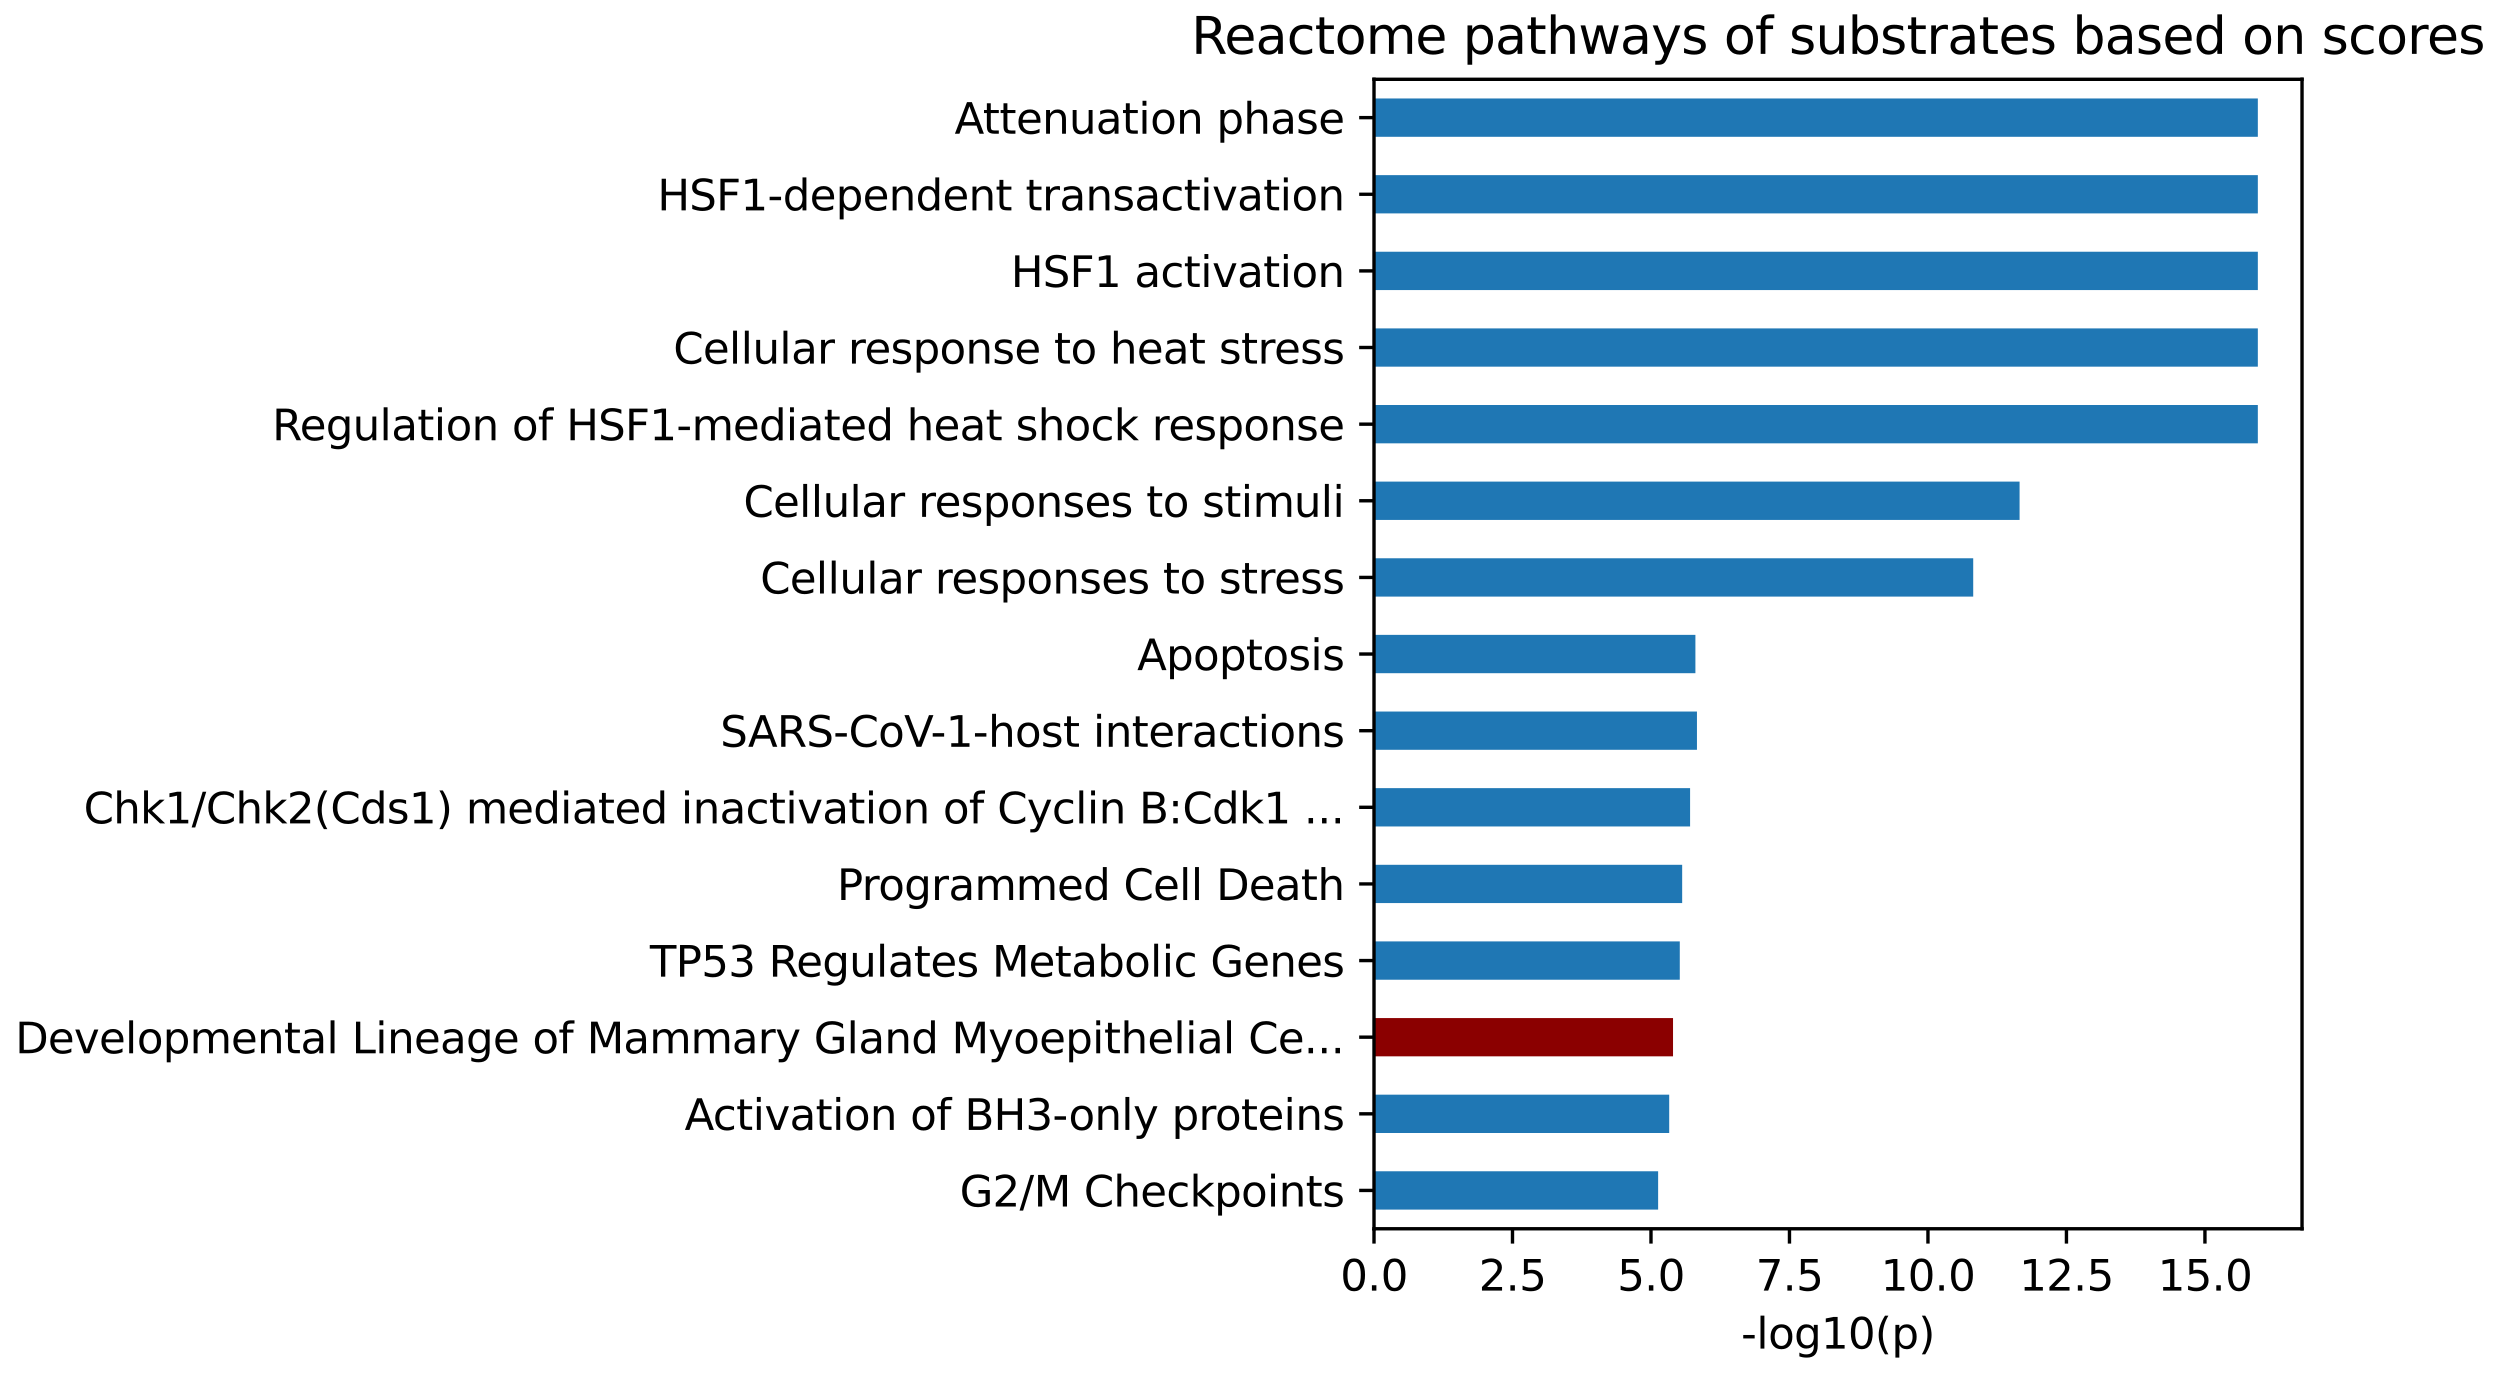 <?xml version="1.0" encoding="utf-8" standalone="no"?>
<!DOCTYPE svg PUBLIC "-//W3C//DTD SVG 1.1//EN"
  "http://www.w3.org/Graphics/SVG/1.1/DTD/svg11.dtd">
<svg xmlns:xlink="http://www.w3.org/1999/xlink" width="589.938pt" height="323.914pt" viewBox="0 0 589.938 323.914" xmlns="http://www.w3.org/2000/svg" version="1.1">
 <defs>
  <style type="text/css">*{stroke-linejoin: round; stroke-linecap: butt}</style>
 </defs>
 <g id="figure_1">
  <g id="patch_1">
   <path d="M 0 323.914 
L 589.938 323.914 
L 589.938 0 
L 0 0 
L 0 323.914 
z
" style="fill: none"/>
  </g>
  <g id="axes_1">
   <g id="patch_2">
    <path d="M 324.231 289.958 
L 543.221 289.958 
L 543.221 18.718 
L 324.231 18.718 
L 324.231 289.958 
z
" style="fill: none"/>
   </g>
   <g id="patch_3">
    <path d="M 324.231 285.437 
L 391.277 285.437 
L 391.277 276.396 
L 324.231 276.396 
z
" clip-path="url(#pe684b1e7ed)" style="fill: #1f77b4"/>
   </g>
   <g id="patch_4">
    <path d="M 324.231 267.355 
L 393.891 267.355 
L 393.891 258.313 
L 324.231 258.313 
z
" clip-path="url(#pe684b1e7ed)" style="fill: #1f77b4"/>
   </g>
   <g id="patch_5">
    <path d="M 324.231 249.272 
L 394.793 249.272 
L 394.793 240.231 
L 324.231 240.231 
z
" clip-path="url(#pe684b1e7ed)" style="fill: #8b0000"/>
   </g>
   <g id="patch_6">
    <path d="M 324.231 231.189 
L 396.388 231.189 
L 396.388 222.148 
L 324.231 222.148 
z
" clip-path="url(#pe684b1e7ed)" style="fill: #1f77b4"/>
   </g>
   <g id="patch_7">
    <path d="M 324.231 213.107 
L 396.95 213.107 
L 396.95 204.065 
L 324.231 204.065 
z
" clip-path="url(#pe684b1e7ed)" style="fill: #1f77b4"/>
   </g>
   <g id="patch_8">
    <path d="M 324.231 195.024 
L 398.819 195.024 
L 398.819 185.983 
L 324.231 185.983 
z
" clip-path="url(#pe684b1e7ed)" style="fill: #1f77b4"/>
   </g>
   <g id="patch_9">
    <path d="M 324.231 176.941 
L 400.44 176.941 
L 400.44 167.9 
L 324.231 167.9 
z
" clip-path="url(#pe684b1e7ed)" style="fill: #1f77b4"/>
   </g>
   <g id="patch_10">
    <path d="M 324.231 158.859 
L 400.074 158.859 
L 400.074 149.817 
L 324.231 149.817 
z
" clip-path="url(#pe684b1e7ed)" style="fill: #1f77b4"/>
   </g>
   <g id="patch_11">
    <path d="M 324.231 140.776 
L 465.63 140.776 
L 465.63 131.735 
L 324.231 131.735 
z
" clip-path="url(#pe684b1e7ed)" style="fill: #1f77b4"/>
   </g>
   <g id="patch_12">
    <path d="M 324.231 122.693 
L 476.571 122.693 
L 476.571 113.652 
L 324.231 113.652 
z
" clip-path="url(#pe684b1e7ed)" style="fill: #1f77b4"/>
   </g>
   <g id="patch_13">
    <path d="M 324.231 104.611 
L 532.793 104.611 
L 532.793 95.569 
L 324.231 95.569 
z
" clip-path="url(#pe684b1e7ed)" style="fill: #1f77b4"/>
   </g>
   <g id="patch_14">
    <path d="M 324.231 86.528 
L 532.793 86.528 
L 532.793 77.487 
L 324.231 77.487 
z
" clip-path="url(#pe684b1e7ed)" style="fill: #1f77b4"/>
   </g>
   <g id="patch_15">
    <path d="M 324.231 68.445 
L 532.793 68.445 
L 532.793 59.404 
L 324.231 59.404 
z
" clip-path="url(#pe684b1e7ed)" style="fill: #1f77b4"/>
   </g>
   <g id="patch_16">
    <path d="M 324.231 50.363 
L 532.793 50.363 
L 532.793 41.321 
L 324.231 41.321 
z
" clip-path="url(#pe684b1e7ed)" style="fill: #1f77b4"/>
   </g>
   <g id="patch_17">
    <path d="M 324.231 32.28 
L 532.793 32.28 
L 532.793 23.239 
L 324.231 23.239 
z
" clip-path="url(#pe684b1e7ed)" style="fill: #1f77b4"/>
   </g>
   <g id="matplotlib.axis_1">
    <g id="xtick_1">
     <g id="line2d_1">
      <defs>
       <path id="m053172c54e" d="M 0 0 
L 0 3.5 
" style="stroke: #000000; stroke-width: 0.8"/>
      </defs>
      <g>
       <use xlink:href="#m053172c54e" x="324.231" y="289.958" style="stroke: #000000; stroke-width: 0.8"/>
      </g>
     </g>
     <g id="text_1">
      <!-- 0.0 -->
      <g transform="translate(316.28 304.557) scale(0.1 -0.1)">
       <defs>
        <path id="DejaVuSans-30" d="M 2034 4250 
Q 1547 4250 1301 3770 
Q 1056 3291 1056 2328 
Q 1056 1369 1301 889 
Q 1547 409 2034 409 
Q 2525 409 2770 889 
Q 3016 1369 3016 2328 
Q 3016 3291 2770 3770 
Q 2525 4250 2034 4250 
z
M 2034 4750 
Q 2819 4750 3233 4129 
Q 3647 3509 3647 2328 
Q 3647 1150 3233 529 
Q 2819 -91 2034 -91 
Q 1250 -91 836 529 
Q 422 1150 422 2328 
Q 422 3509 836 4129 
Q 1250 4750 2034 4750 
z
" transform="scale(0.016)"/>
        <path id="DejaVuSans-2e" d="M 684 794 
L 1344 794 
L 1344 0 
L 684 0 
L 684 794 
z
" transform="scale(0.016)"/>
       </defs>
       <use xlink:href="#DejaVuSans-30"/>
       <use xlink:href="#DejaVuSans-2e" transform="translate(63.623 0)"/>
       <use xlink:href="#DejaVuSans-30" transform="translate(95.41 0)"/>
      </g>
     </g>
    </g>
    <g id="xtick_2">
     <g id="line2d_2">
      <g>
       <use xlink:href="#m053172c54e" x="356.911" y="289.958" style="stroke: #000000; stroke-width: 0.8"/>
      </g>
     </g>
     <g id="text_2">
      <!-- 2.5 -->
      <g transform="translate(348.959 304.557) scale(0.1 -0.1)">
       <defs>
        <path id="DejaVuSans-32" d="M 1228 531 
L 3431 531 
L 3431 0 
L 469 0 
L 469 531 
Q 828 903 1448 1529 
Q 2069 2156 2228 2338 
Q 2531 2678 2651 2914 
Q 2772 3150 2772 3378 
Q 2772 3750 2511 3984 
Q 2250 4219 1831 4219 
Q 1534 4219 1204 4116 
Q 875 4013 500 3803 
L 500 4441 
Q 881 4594 1212 4672 
Q 1544 4750 1819 4750 
Q 2544 4750 2975 4387 
Q 3406 4025 3406 3419 
Q 3406 3131 3298 2873 
Q 3191 2616 2906 2266 
Q 2828 2175 2409 1742 
Q 1991 1309 1228 531 
z
" transform="scale(0.016)"/>
        <path id="DejaVuSans-35" d="M 691 4666 
L 3169 4666 
L 3169 4134 
L 1269 4134 
L 1269 2991 
Q 1406 3038 1543 3061 
Q 1681 3084 1819 3084 
Q 2600 3084 3056 2656 
Q 3513 2228 3513 1497 
Q 3513 744 3044 326 
Q 2575 -91 1722 -91 
Q 1428 -91 1123 -41 
Q 819 9 494 109 
L 494 744 
Q 775 591 1075 516 
Q 1375 441 1709 441 
Q 2250 441 2565 725 
Q 2881 1009 2881 1497 
Q 2881 1984 2565 2268 
Q 2250 2553 1709 2553 
Q 1456 2553 1204 2497 
Q 953 2441 691 2322 
L 691 4666 
z
" transform="scale(0.016)"/>
       </defs>
       <use xlink:href="#DejaVuSans-32"/>
       <use xlink:href="#DejaVuSans-2e" transform="translate(63.623 0)"/>
       <use xlink:href="#DejaVuSans-35" transform="translate(95.41 0)"/>
      </g>
     </g>
    </g>
    <g id="xtick_3">
     <g id="line2d_3">
      <g>
       <use xlink:href="#m053172c54e" x="389.591" y="289.958" style="stroke: #000000; stroke-width: 0.8"/>
      </g>
     </g>
     <g id="text_3">
      <!-- 5.0 -->
      <g transform="translate(381.639 304.557) scale(0.1 -0.1)">
       <use xlink:href="#DejaVuSans-35"/>
       <use xlink:href="#DejaVuSans-2e" transform="translate(63.623 0)"/>
       <use xlink:href="#DejaVuSans-30" transform="translate(95.41 0)"/>
      </g>
     </g>
    </g>
    <g id="xtick_4">
     <g id="line2d_4">
      <g>
       <use xlink:href="#m053172c54e" x="422.27" y="289.958" style="stroke: #000000; stroke-width: 0.8"/>
      </g>
     </g>
     <g id="text_4">
      <!-- 7.5 -->
      <g transform="translate(414.319 304.557) scale(0.1 -0.1)">
       <defs>
        <path id="DejaVuSans-37" d="M 525 4666 
L 3525 4666 
L 3525 4397 
L 1831 0 
L 1172 0 
L 2766 4134 
L 525 4134 
L 525 4666 
z
" transform="scale(0.016)"/>
       </defs>
       <use xlink:href="#DejaVuSans-37"/>
       <use xlink:href="#DejaVuSans-2e" transform="translate(63.623 0)"/>
       <use xlink:href="#DejaVuSans-35" transform="translate(95.41 0)"/>
      </g>
     </g>
    </g>
    <g id="xtick_5">
     <g id="line2d_5">
      <g>
       <use xlink:href="#m053172c54e" x="454.95" y="289.958" style="stroke: #000000; stroke-width: 0.8"/>
      </g>
     </g>
     <g id="text_5">
      <!-- 10.0 -->
      <g transform="translate(443.817 304.557) scale(0.1 -0.1)">
       <defs>
        <path id="DejaVuSans-31" d="M 794 531 
L 1825 531 
L 1825 4091 
L 703 3866 
L 703 4441 
L 1819 4666 
L 2450 4666 
L 2450 531 
L 3481 531 
L 3481 0 
L 794 0 
L 794 531 
z
" transform="scale(0.016)"/>
       </defs>
       <use xlink:href="#DejaVuSans-31"/>
       <use xlink:href="#DejaVuSans-30" transform="translate(63.623 0)"/>
       <use xlink:href="#DejaVuSans-2e" transform="translate(127.246 0)"/>
       <use xlink:href="#DejaVuSans-30" transform="translate(159.033 0)"/>
      </g>
     </g>
    </g>
    <g id="xtick_6">
     <g id="line2d_6">
      <g>
       <use xlink:href="#m053172c54e" x="487.63" y="289.958" style="stroke: #000000; stroke-width: 0.8"/>
      </g>
     </g>
     <g id="text_6">
      <!-- 12.5 -->
      <g transform="translate(476.497 304.557) scale(0.1 -0.1)">
       <use xlink:href="#DejaVuSans-31"/>
       <use xlink:href="#DejaVuSans-32" transform="translate(63.623 0)"/>
       <use xlink:href="#DejaVuSans-2e" transform="translate(127.246 0)"/>
       <use xlink:href="#DejaVuSans-35" transform="translate(159.033 0)"/>
      </g>
     </g>
    </g>
    <g id="xtick_7">
     <g id="line2d_7">
      <g>
       <use xlink:href="#m053172c54e" x="520.31" y="289.958" style="stroke: #000000; stroke-width: 0.8"/>
      </g>
     </g>
     <g id="text_7">
      <!-- 15.0 -->
      <g transform="translate(509.177 304.557) scale(0.1 -0.1)">
       <use xlink:href="#DejaVuSans-31"/>
       <use xlink:href="#DejaVuSans-35" transform="translate(63.623 0)"/>
       <use xlink:href="#DejaVuSans-2e" transform="translate(127.246 0)"/>
       <use xlink:href="#DejaVuSans-30" transform="translate(159.033 0)"/>
      </g>
     </g>
    </g>
    <g id="text_8">
     <!-- -log10(p) -->
     <g transform="translate(410.861 318.235) scale(0.1 -0.1)">
      <defs>
       <path id="DejaVuSans-2d" d="M 313 2009 
L 1997 2009 
L 1997 1497 
L 313 1497 
L 313 2009 
z
" transform="scale(0.016)"/>
       <path id="DejaVuSans-6c" d="M 603 4863 
L 1178 4863 
L 1178 0 
L 603 0 
L 603 4863 
z
" transform="scale(0.016)"/>
       <path id="DejaVuSans-6f" d="M 1959 3097 
Q 1497 3097 1228 2736 
Q 959 2375 959 1747 
Q 959 1119 1226 758 
Q 1494 397 1959 397 
Q 2419 397 2687 759 
Q 2956 1122 2956 1747 
Q 2956 2369 2687 2733 
Q 2419 3097 1959 3097 
z
M 1959 3584 
Q 2709 3584 3137 3096 
Q 3566 2609 3566 1747 
Q 3566 888 3137 398 
Q 2709 -91 1959 -91 
Q 1206 -91 779 398 
Q 353 888 353 1747 
Q 353 2609 779 3096 
Q 1206 3584 1959 3584 
z
" transform="scale(0.016)"/>
       <path id="DejaVuSans-67" d="M 2906 1791 
Q 2906 2416 2648 2759 
Q 2391 3103 1925 3103 
Q 1463 3103 1205 2759 
Q 947 2416 947 1791 
Q 947 1169 1205 825 
Q 1463 481 1925 481 
Q 2391 481 2648 825 
Q 2906 1169 2906 1791 
z
M 3481 434 
Q 3481 -459 3084 -895 
Q 2688 -1331 1869 -1331 
Q 1566 -1331 1297 -1286 
Q 1028 -1241 775 -1147 
L 775 -588 
Q 1028 -725 1275 -790 
Q 1522 -856 1778 -856 
Q 2344 -856 2625 -561 
Q 2906 -266 2906 331 
L 2906 616 
Q 2728 306 2450 153 
Q 2172 0 1784 0 
Q 1141 0 747 490 
Q 353 981 353 1791 
Q 353 2603 747 3093 
Q 1141 3584 1784 3584 
Q 2172 3584 2450 3431 
Q 2728 3278 2906 2969 
L 2906 3500 
L 3481 3500 
L 3481 434 
z
" transform="scale(0.016)"/>
       <path id="DejaVuSans-28" d="M 1984 4856 
Q 1566 4138 1362 3434 
Q 1159 2731 1159 2009 
Q 1159 1288 1364 580 
Q 1569 -128 1984 -844 
L 1484 -844 
Q 1016 -109 783 600 
Q 550 1309 550 2009 
Q 550 2706 781 3412 
Q 1013 4119 1484 4856 
L 1984 4856 
z
" transform="scale(0.016)"/>
       <path id="DejaVuSans-70" d="M 1159 525 
L 1159 -1331 
L 581 -1331 
L 581 3500 
L 1159 3500 
L 1159 2969 
Q 1341 3281 1617 3432 
Q 1894 3584 2278 3584 
Q 2916 3584 3314 3078 
Q 3713 2572 3713 1747 
Q 3713 922 3314 415 
Q 2916 -91 2278 -91 
Q 1894 -91 1617 61 
Q 1341 213 1159 525 
z
M 3116 1747 
Q 3116 2381 2855 2742 
Q 2594 3103 2138 3103 
Q 1681 3103 1420 2742 
Q 1159 2381 1159 1747 
Q 1159 1113 1420 752 
Q 1681 391 2138 391 
Q 2594 391 2855 752 
Q 3116 1113 3116 1747 
z
" transform="scale(0.016)"/>
       <path id="DejaVuSans-29" d="M 513 4856 
L 1013 4856 
Q 1481 4119 1714 3412 
Q 1947 2706 1947 2009 
Q 1947 1309 1714 600 
Q 1481 -109 1013 -844 
L 513 -844 
Q 928 -128 1133 580 
Q 1338 1288 1338 2009 
Q 1338 2731 1133 3434 
Q 928 4138 513 4856 
z
" transform="scale(0.016)"/>
      </defs>
      <use xlink:href="#DejaVuSans-2d"/>
      <use xlink:href="#DejaVuSans-6c" transform="translate(36.084 0)"/>
      <use xlink:href="#DejaVuSans-6f" transform="translate(63.867 0)"/>
      <use xlink:href="#DejaVuSans-67" transform="translate(125.049 0)"/>
      <use xlink:href="#DejaVuSans-31" transform="translate(188.525 0)"/>
      <use xlink:href="#DejaVuSans-30" transform="translate(252.148 0)"/>
      <use xlink:href="#DejaVuSans-28" transform="translate(315.771 0)"/>
      <use xlink:href="#DejaVuSans-70" transform="translate(354.785 0)"/>
      <use xlink:href="#DejaVuSans-29" transform="translate(418.262 0)"/>
     </g>
    </g>
   </g>
   <g id="matplotlib.axis_2">
    <g id="ytick_1">
     <g id="line2d_8">
      <defs>
       <path id="m02fdf61b7d" d="M 0 0 
L -3.5 0 
" style="stroke: #000000; stroke-width: 0.8"/>
      </defs>
      <g>
       <use xlink:href="#m02fdf61b7d" x="324.231" y="280.917" style="stroke: #000000; stroke-width: 0.8"/>
      </g>
     </g>
     <g id="text_9">
      <!-- G2/M Checkpoints -->
      <g transform="translate(226.47 284.716) scale(0.1 -0.1)">
       <defs>
        <path id="DejaVuSans-47" d="M 3809 666 
L 3809 1919 
L 2778 1919 
L 2778 2438 
L 4434 2438 
L 4434 434 
Q 4069 175 3628 42 
Q 3188 -91 2688 -91 
Q 1594 -91 976 548 
Q 359 1188 359 2328 
Q 359 3472 976 4111 
Q 1594 4750 2688 4750 
Q 3144 4750 3555 4637 
Q 3966 4525 4313 4306 
L 4313 3634 
Q 3963 3931 3569 4081 
Q 3175 4231 2741 4231 
Q 1884 4231 1454 3753 
Q 1025 3275 1025 2328 
Q 1025 1384 1454 906 
Q 1884 428 2741 428 
Q 3075 428 3337 486 
Q 3600 544 3809 666 
z
" transform="scale(0.016)"/>
        <path id="DejaVuSans-2f" d="M 1625 4666 
L 2156 4666 
L 531 -594 
L 0 -594 
L 1625 4666 
z
" transform="scale(0.016)"/>
        <path id="DejaVuSans-4d" d="M 628 4666 
L 1569 4666 
L 2759 1491 
L 3956 4666 
L 4897 4666 
L 4897 0 
L 4281 0 
L 4281 4097 
L 3078 897 
L 2444 897 
L 1241 4097 
L 1241 0 
L 628 0 
L 628 4666 
z
" transform="scale(0.016)"/>
        <path id="DejaVuSans-20" transform="scale(0.016)"/>
        <path id="DejaVuSans-43" d="M 4122 4306 
L 4122 3641 
Q 3803 3938 3442 4084 
Q 3081 4231 2675 4231 
Q 1875 4231 1450 3742 
Q 1025 3253 1025 2328 
Q 1025 1406 1450 917 
Q 1875 428 2675 428 
Q 3081 428 3442 575 
Q 3803 722 4122 1019 
L 4122 359 
Q 3791 134 3420 21 
Q 3050 -91 2638 -91 
Q 1578 -91 968 557 
Q 359 1206 359 2328 
Q 359 3453 968 4101 
Q 1578 4750 2638 4750 
Q 3056 4750 3426 4639 
Q 3797 4528 4122 4306 
z
" transform="scale(0.016)"/>
        <path id="DejaVuSans-68" d="M 3513 2113 
L 3513 0 
L 2938 0 
L 2938 2094 
Q 2938 2591 2744 2837 
Q 2550 3084 2163 3084 
Q 1697 3084 1428 2787 
Q 1159 2491 1159 1978 
L 1159 0 
L 581 0 
L 581 4863 
L 1159 4863 
L 1159 2956 
Q 1366 3272 1645 3428 
Q 1925 3584 2291 3584 
Q 2894 3584 3203 3211 
Q 3513 2838 3513 2113 
z
" transform="scale(0.016)"/>
        <path id="DejaVuSans-65" d="M 3597 1894 
L 3597 1613 
L 953 1613 
Q 991 1019 1311 708 
Q 1631 397 2203 397 
Q 2534 397 2845 478 
Q 3156 559 3463 722 
L 3463 178 
Q 3153 47 2828 -22 
Q 2503 -91 2169 -91 
Q 1331 -91 842 396 
Q 353 884 353 1716 
Q 353 2575 817 3079 
Q 1281 3584 2069 3584 
Q 2775 3584 3186 3129 
Q 3597 2675 3597 1894 
z
M 3022 2063 
Q 3016 2534 2758 2815 
Q 2500 3097 2075 3097 
Q 1594 3097 1305 2825 
Q 1016 2553 972 2059 
L 3022 2063 
z
" transform="scale(0.016)"/>
        <path id="DejaVuSans-63" d="M 3122 3366 
L 3122 2828 
Q 2878 2963 2633 3030 
Q 2388 3097 2138 3097 
Q 1578 3097 1268 2742 
Q 959 2388 959 1747 
Q 959 1106 1268 751 
Q 1578 397 2138 397 
Q 2388 397 2633 464 
Q 2878 531 3122 666 
L 3122 134 
Q 2881 22 2623 -34 
Q 2366 -91 2075 -91 
Q 1284 -91 818 406 
Q 353 903 353 1747 
Q 353 2603 823 3093 
Q 1294 3584 2113 3584 
Q 2378 3584 2631 3529 
Q 2884 3475 3122 3366 
z
" transform="scale(0.016)"/>
        <path id="DejaVuSans-6b" d="M 581 4863 
L 1159 4863 
L 1159 1991 
L 2875 3500 
L 3609 3500 
L 1753 1863 
L 3688 0 
L 2938 0 
L 1159 1709 
L 1159 0 
L 581 0 
L 581 4863 
z
" transform="scale(0.016)"/>
        <path id="DejaVuSans-69" d="M 603 3500 
L 1178 3500 
L 1178 0 
L 603 0 
L 603 3500 
z
M 603 4863 
L 1178 4863 
L 1178 4134 
L 603 4134 
L 603 4863 
z
" transform="scale(0.016)"/>
        <path id="DejaVuSans-6e" d="M 3513 2113 
L 3513 0 
L 2938 0 
L 2938 2094 
Q 2938 2591 2744 2837 
Q 2550 3084 2163 3084 
Q 1697 3084 1428 2787 
Q 1159 2491 1159 1978 
L 1159 0 
L 581 0 
L 581 3500 
L 1159 3500 
L 1159 2956 
Q 1366 3272 1645 3428 
Q 1925 3584 2291 3584 
Q 2894 3584 3203 3211 
Q 3513 2838 3513 2113 
z
" transform="scale(0.016)"/>
        <path id="DejaVuSans-74" d="M 1172 4494 
L 1172 3500 
L 2356 3500 
L 2356 3053 
L 1172 3053 
L 1172 1153 
Q 1172 725 1289 603 
Q 1406 481 1766 481 
L 2356 481 
L 2356 0 
L 1766 0 
Q 1100 0 847 248 
Q 594 497 594 1153 
L 594 3053 
L 172 3053 
L 172 3500 
L 594 3500 
L 594 4494 
L 1172 4494 
z
" transform="scale(0.016)"/>
        <path id="DejaVuSans-73" d="M 2834 3397 
L 2834 2853 
Q 2591 2978 2328 3040 
Q 2066 3103 1784 3103 
Q 1356 3103 1142 2972 
Q 928 2841 928 2578 
Q 928 2378 1081 2264 
Q 1234 2150 1697 2047 
L 1894 2003 
Q 2506 1872 2764 1633 
Q 3022 1394 3022 966 
Q 3022 478 2636 193 
Q 2250 -91 1575 -91 
Q 1294 -91 989 -36 
Q 684 19 347 128 
L 347 722 
Q 666 556 975 473 
Q 1284 391 1588 391 
Q 1994 391 2212 530 
Q 2431 669 2431 922 
Q 2431 1156 2273 1281 
Q 2116 1406 1581 1522 
L 1381 1569 
Q 847 1681 609 1914 
Q 372 2147 372 2553 
Q 372 3047 722 3315 
Q 1072 3584 1716 3584 
Q 2034 3584 2315 3537 
Q 2597 3491 2834 3397 
z
" transform="scale(0.016)"/>
       </defs>
       <use xlink:href="#DejaVuSans-47"/>
       <use xlink:href="#DejaVuSans-32" transform="translate(77.49 0)"/>
       <use xlink:href="#DejaVuSans-2f" transform="translate(141.113 0)"/>
       <use xlink:href="#DejaVuSans-4d" transform="translate(174.805 0)"/>
       <use xlink:href="#DejaVuSans-20" transform="translate(261.084 0)"/>
       <use xlink:href="#DejaVuSans-43" transform="translate(292.871 0)"/>
       <use xlink:href="#DejaVuSans-68" transform="translate(362.695 0)"/>
       <use xlink:href="#DejaVuSans-65" transform="translate(426.074 0)"/>
       <use xlink:href="#DejaVuSans-63" transform="translate(487.598 0)"/>
       <use xlink:href="#DejaVuSans-6b" transform="translate(542.578 0)"/>
       <use xlink:href="#DejaVuSans-70" transform="translate(600.488 0)"/>
       <use xlink:href="#DejaVuSans-6f" transform="translate(663.965 0)"/>
       <use xlink:href="#DejaVuSans-69" transform="translate(725.146 0)"/>
       <use xlink:href="#DejaVuSans-6e" transform="translate(752.93 0)"/>
       <use xlink:href="#DejaVuSans-74" transform="translate(816.309 0)"/>
       <use xlink:href="#DejaVuSans-73" transform="translate(855.518 0)"/>
      </g>
     </g>
    </g>
    <g id="ytick_2">
     <g id="line2d_9">
      <g>
       <use xlink:href="#m02fdf61b7d" x="324.231" y="262.834" style="stroke: #000000; stroke-width: 0.8"/>
      </g>
     </g>
     <g id="text_10">
      <!-- Activation of BH3-only proteins -->
      <g transform="translate(161.55 266.633) scale(0.1 -0.1)">
       <defs>
        <path id="DejaVuSans-41" d="M 2188 4044 
L 1331 1722 
L 3047 1722 
L 2188 4044 
z
M 1831 4666 
L 2547 4666 
L 4325 0 
L 3669 0 
L 3244 1197 
L 1141 1197 
L 716 0 
L 50 0 
L 1831 4666 
z
" transform="scale(0.016)"/>
        <path id="DejaVuSans-76" d="M 191 3500 
L 800 3500 
L 1894 563 
L 2988 3500 
L 3597 3500 
L 2284 0 
L 1503 0 
L 191 3500 
z
" transform="scale(0.016)"/>
        <path id="DejaVuSans-61" d="M 2194 1759 
Q 1497 1759 1228 1600 
Q 959 1441 959 1056 
Q 959 750 1161 570 
Q 1363 391 1709 391 
Q 2188 391 2477 730 
Q 2766 1069 2766 1631 
L 2766 1759 
L 2194 1759 
z
M 3341 1997 
L 3341 0 
L 2766 0 
L 2766 531 
Q 2569 213 2275 61 
Q 1981 -91 1556 -91 
Q 1019 -91 701 211 
Q 384 513 384 1019 
Q 384 1609 779 1909 
Q 1175 2209 1959 2209 
L 2766 2209 
L 2766 2266 
Q 2766 2663 2505 2880 
Q 2244 3097 1772 3097 
Q 1472 3097 1187 3025 
Q 903 2953 641 2809 
L 641 3341 
Q 956 3463 1253 3523 
Q 1550 3584 1831 3584 
Q 2591 3584 2966 3190 
Q 3341 2797 3341 1997 
z
" transform="scale(0.016)"/>
        <path id="DejaVuSans-66" d="M 2375 4863 
L 2375 4384 
L 1825 4384 
Q 1516 4384 1395 4259 
Q 1275 4134 1275 3809 
L 1275 3500 
L 2222 3500 
L 2222 3053 
L 1275 3053 
L 1275 0 
L 697 0 
L 697 3053 
L 147 3053 
L 147 3500 
L 697 3500 
L 697 3744 
Q 697 4328 969 4595 
Q 1241 4863 1831 4863 
L 2375 4863 
z
" transform="scale(0.016)"/>
        <path id="DejaVuSans-42" d="M 1259 2228 
L 1259 519 
L 2272 519 
Q 2781 519 3026 730 
Q 3272 941 3272 1375 
Q 3272 1813 3026 2020 
Q 2781 2228 2272 2228 
L 1259 2228 
z
M 1259 4147 
L 1259 2741 
L 2194 2741 
Q 2656 2741 2882 2914 
Q 3109 3088 3109 3444 
Q 3109 3797 2882 3972 
Q 2656 4147 2194 4147 
L 1259 4147 
z
M 628 4666 
L 2241 4666 
Q 2963 4666 3353 4366 
Q 3744 4066 3744 3513 
Q 3744 3084 3544 2831 
Q 3344 2578 2956 2516 
Q 3422 2416 3680 2098 
Q 3938 1781 3938 1306 
Q 3938 681 3513 340 
Q 3088 0 2303 0 
L 628 0 
L 628 4666 
z
" transform="scale(0.016)"/>
        <path id="DejaVuSans-48" d="M 628 4666 
L 1259 4666 
L 1259 2753 
L 3553 2753 
L 3553 4666 
L 4184 4666 
L 4184 0 
L 3553 0 
L 3553 2222 
L 1259 2222 
L 1259 0 
L 628 0 
L 628 4666 
z
" transform="scale(0.016)"/>
        <path id="DejaVuSans-33" d="M 2597 2516 
Q 3050 2419 3304 2112 
Q 3559 1806 3559 1356 
Q 3559 666 3084 287 
Q 2609 -91 1734 -91 
Q 1441 -91 1130 -33 
Q 819 25 488 141 
L 488 750 
Q 750 597 1062 519 
Q 1375 441 1716 441 
Q 2309 441 2620 675 
Q 2931 909 2931 1356 
Q 2931 1769 2642 2001 
Q 2353 2234 1838 2234 
L 1294 2234 
L 1294 2753 
L 1863 2753 
Q 2328 2753 2575 2939 
Q 2822 3125 2822 3475 
Q 2822 3834 2567 4026 
Q 2313 4219 1838 4219 
Q 1578 4219 1281 4162 
Q 984 4106 628 3988 
L 628 4550 
Q 988 4650 1302 4700 
Q 1616 4750 1894 4750 
Q 2613 4750 3031 4423 
Q 3450 4097 3450 3541 
Q 3450 3153 3228 2886 
Q 3006 2619 2597 2516 
z
" transform="scale(0.016)"/>
        <path id="DejaVuSans-79" d="M 2059 -325 
Q 1816 -950 1584 -1140 
Q 1353 -1331 966 -1331 
L 506 -1331 
L 506 -850 
L 844 -850 
Q 1081 -850 1212 -737 
Q 1344 -625 1503 -206 
L 1606 56 
L 191 3500 
L 800 3500 
L 1894 763 
L 2988 3500 
L 3597 3500 
L 2059 -325 
z
" transform="scale(0.016)"/>
        <path id="DejaVuSans-72" d="M 2631 2963 
Q 2534 3019 2420 3045 
Q 2306 3072 2169 3072 
Q 1681 3072 1420 2755 
Q 1159 2438 1159 1844 
L 1159 0 
L 581 0 
L 581 3500 
L 1159 3500 
L 1159 2956 
Q 1341 3275 1631 3429 
Q 1922 3584 2338 3584 
Q 2397 3584 2469 3576 
Q 2541 3569 2628 3553 
L 2631 2963 
z
" transform="scale(0.016)"/>
       </defs>
       <use xlink:href="#DejaVuSans-41"/>
       <use xlink:href="#DejaVuSans-63" transform="translate(66.658 0)"/>
       <use xlink:href="#DejaVuSans-74" transform="translate(121.639 0)"/>
       <use xlink:href="#DejaVuSans-69" transform="translate(160.848 0)"/>
       <use xlink:href="#DejaVuSans-76" transform="translate(188.631 0)"/>
       <use xlink:href="#DejaVuSans-61" transform="translate(247.811 0)"/>
       <use xlink:href="#DejaVuSans-74" transform="translate(309.09 0)"/>
       <use xlink:href="#DejaVuSans-69" transform="translate(348.299 0)"/>
       <use xlink:href="#DejaVuSans-6f" transform="translate(376.082 0)"/>
       <use xlink:href="#DejaVuSans-6e" transform="translate(437.264 0)"/>
       <use xlink:href="#DejaVuSans-20" transform="translate(500.643 0)"/>
       <use xlink:href="#DejaVuSans-6f" transform="translate(532.43 0)"/>
       <use xlink:href="#DejaVuSans-66" transform="translate(593.611 0)"/>
       <use xlink:href="#DejaVuSans-20" transform="translate(628.816 0)"/>
       <use xlink:href="#DejaVuSans-42" transform="translate(660.604 0)"/>
       <use xlink:href="#DejaVuSans-48" transform="translate(729.207 0)"/>
       <use xlink:href="#DejaVuSans-33" transform="translate(804.402 0)"/>
       <use xlink:href="#DejaVuSans-2d" transform="translate(868.025 0)"/>
       <use xlink:href="#DejaVuSans-6f" transform="translate(905.984 0)"/>
       <use xlink:href="#DejaVuSans-6e" transform="translate(967.166 0)"/>
       <use xlink:href="#DejaVuSans-6c" transform="translate(1030.545 0)"/>
       <use xlink:href="#DejaVuSans-79" transform="translate(1058.328 0)"/>
       <use xlink:href="#DejaVuSans-20" transform="translate(1117.508 0)"/>
       <use xlink:href="#DejaVuSans-70" transform="translate(1149.295 0)"/>
       <use xlink:href="#DejaVuSans-72" transform="translate(1212.771 0)"/>
       <use xlink:href="#DejaVuSans-6f" transform="translate(1251.635 0)"/>
       <use xlink:href="#DejaVuSans-74" transform="translate(1312.816 0)"/>
       <use xlink:href="#DejaVuSans-65" transform="translate(1352.025 0)"/>
       <use xlink:href="#DejaVuSans-69" transform="translate(1413.549 0)"/>
       <use xlink:href="#DejaVuSans-6e" transform="translate(1441.332 0)"/>
       <use xlink:href="#DejaVuSans-73" transform="translate(1504.711 0)"/>
      </g>
     </g>
    </g>
    <g id="ytick_3">
     <g id="line2d_10">
      <g>
       <use xlink:href="#m02fdf61b7d" x="324.231" y="244.751" style="stroke: #000000; stroke-width: 0.8"/>
      </g>
     </g>
     <g id="text_11">
      <!-- Developmental Lineage of Mammary Gland Myoepithelial Ce... -->
      <g transform="translate(3.6 248.551) scale(0.1 -0.1)">
       <defs>
        <path id="DejaVuSans-44" d="M 1259 4147 
L 1259 519 
L 2022 519 
Q 2988 519 3436 956 
Q 3884 1394 3884 2338 
Q 3884 3275 3436 3711 
Q 2988 4147 2022 4147 
L 1259 4147 
z
M 628 4666 
L 1925 4666 
Q 3281 4666 3915 4102 
Q 4550 3538 4550 2338 
Q 4550 1131 3912 565 
Q 3275 0 1925 0 
L 628 0 
L 628 4666 
z
" transform="scale(0.016)"/>
        <path id="DejaVuSans-6d" d="M 3328 2828 
Q 3544 3216 3844 3400 
Q 4144 3584 4550 3584 
Q 5097 3584 5394 3201 
Q 5691 2819 5691 2113 
L 5691 0 
L 5113 0 
L 5113 2094 
Q 5113 2597 4934 2840 
Q 4756 3084 4391 3084 
Q 3944 3084 3684 2787 
Q 3425 2491 3425 1978 
L 3425 0 
L 2847 0 
L 2847 2094 
Q 2847 2600 2669 2842 
Q 2491 3084 2119 3084 
Q 1678 3084 1418 2786 
Q 1159 2488 1159 1978 
L 1159 0 
L 581 0 
L 581 3500 
L 1159 3500 
L 1159 2956 
Q 1356 3278 1631 3431 
Q 1906 3584 2284 3584 
Q 2666 3584 2933 3390 
Q 3200 3197 3328 2828 
z
" transform="scale(0.016)"/>
        <path id="DejaVuSans-4c" d="M 628 4666 
L 1259 4666 
L 1259 531 
L 3531 531 
L 3531 0 
L 628 0 
L 628 4666 
z
" transform="scale(0.016)"/>
        <path id="DejaVuSans-64" d="M 2906 2969 
L 2906 4863 
L 3481 4863 
L 3481 0 
L 2906 0 
L 2906 525 
Q 2725 213 2448 61 
Q 2172 -91 1784 -91 
Q 1150 -91 751 415 
Q 353 922 353 1747 
Q 353 2572 751 3078 
Q 1150 3584 1784 3584 
Q 2172 3584 2448 3432 
Q 2725 3281 2906 2969 
z
M 947 1747 
Q 947 1113 1208 752 
Q 1469 391 1925 391 
Q 2381 391 2643 752 
Q 2906 1113 2906 1747 
Q 2906 2381 2643 2742 
Q 2381 3103 1925 3103 
Q 1469 3103 1208 2742 
Q 947 2381 947 1747 
z
" transform="scale(0.016)"/>
       </defs>
       <use xlink:href="#DejaVuSans-44"/>
       <use xlink:href="#DejaVuSans-65" transform="translate(77.002 0)"/>
       <use xlink:href="#DejaVuSans-76" transform="translate(138.525 0)"/>
       <use xlink:href="#DejaVuSans-65" transform="translate(197.705 0)"/>
       <use xlink:href="#DejaVuSans-6c" transform="translate(259.229 0)"/>
       <use xlink:href="#DejaVuSans-6f" transform="translate(287.012 0)"/>
       <use xlink:href="#DejaVuSans-70" transform="translate(348.193 0)"/>
       <use xlink:href="#DejaVuSans-6d" transform="translate(411.67 0)"/>
       <use xlink:href="#DejaVuSans-65" transform="translate(509.082 0)"/>
       <use xlink:href="#DejaVuSans-6e" transform="translate(570.605 0)"/>
       <use xlink:href="#DejaVuSans-74" transform="translate(633.984 0)"/>
       <use xlink:href="#DejaVuSans-61" transform="translate(673.193 0)"/>
       <use xlink:href="#DejaVuSans-6c" transform="translate(734.473 0)"/>
       <use xlink:href="#DejaVuSans-20" transform="translate(762.256 0)"/>
       <use xlink:href="#DejaVuSans-4c" transform="translate(794.043 0)"/>
       <use xlink:href="#DejaVuSans-69" transform="translate(849.756 0)"/>
       <use xlink:href="#DejaVuSans-6e" transform="translate(877.539 0)"/>
       <use xlink:href="#DejaVuSans-65" transform="translate(940.918 0)"/>
       <use xlink:href="#DejaVuSans-61" transform="translate(1002.441 0)"/>
       <use xlink:href="#DejaVuSans-67" transform="translate(1063.721 0)"/>
       <use xlink:href="#DejaVuSans-65" transform="translate(1127.197 0)"/>
       <use xlink:href="#DejaVuSans-20" transform="translate(1188.721 0)"/>
       <use xlink:href="#DejaVuSans-6f" transform="translate(1220.508 0)"/>
       <use xlink:href="#DejaVuSans-66" transform="translate(1281.689 0)"/>
       <use xlink:href="#DejaVuSans-20" transform="translate(1316.895 0)"/>
       <use xlink:href="#DejaVuSans-4d" transform="translate(1348.682 0)"/>
       <use xlink:href="#DejaVuSans-61" transform="translate(1434.961 0)"/>
       <use xlink:href="#DejaVuSans-6d" transform="translate(1496.24 0)"/>
       <use xlink:href="#DejaVuSans-6d" transform="translate(1593.652 0)"/>
       <use xlink:href="#DejaVuSans-61" transform="translate(1691.064 0)"/>
       <use xlink:href="#DejaVuSans-72" transform="translate(1752.344 0)"/>
       <use xlink:href="#DejaVuSans-79" transform="translate(1793.457 0)"/>
       <use xlink:href="#DejaVuSans-20" transform="translate(1852.637 0)"/>
       <use xlink:href="#DejaVuSans-47" transform="translate(1884.424 0)"/>
       <use xlink:href="#DejaVuSans-6c" transform="translate(1961.914 0)"/>
       <use xlink:href="#DejaVuSans-61" transform="translate(1989.697 0)"/>
       <use xlink:href="#DejaVuSans-6e" transform="translate(2050.977 0)"/>
       <use xlink:href="#DejaVuSans-64" transform="translate(2114.355 0)"/>
       <use xlink:href="#DejaVuSans-20" transform="translate(2177.832 0)"/>
       <use xlink:href="#DejaVuSans-4d" transform="translate(2209.619 0)"/>
       <use xlink:href="#DejaVuSans-79" transform="translate(2295.898 0)"/>
       <use xlink:href="#DejaVuSans-6f" transform="translate(2355.078 0)"/>
       <use xlink:href="#DejaVuSans-65" transform="translate(2416.26 0)"/>
       <use xlink:href="#DejaVuSans-70" transform="translate(2477.783 0)"/>
       <use xlink:href="#DejaVuSans-69" transform="translate(2541.26 0)"/>
       <use xlink:href="#DejaVuSans-74" transform="translate(2569.043 0)"/>
       <use xlink:href="#DejaVuSans-68" transform="translate(2608.252 0)"/>
       <use xlink:href="#DejaVuSans-65" transform="translate(2671.631 0)"/>
       <use xlink:href="#DejaVuSans-6c" transform="translate(2733.154 0)"/>
       <use xlink:href="#DejaVuSans-69" transform="translate(2760.938 0)"/>
       <use xlink:href="#DejaVuSans-61" transform="translate(2788.721 0)"/>
       <use xlink:href="#DejaVuSans-6c" transform="translate(2850 0)"/>
       <use xlink:href="#DejaVuSans-20" transform="translate(2877.783 0)"/>
       <use xlink:href="#DejaVuSans-43" transform="translate(2909.57 0)"/>
       <use xlink:href="#DejaVuSans-65" transform="translate(2979.395 0)"/>
       <use xlink:href="#DejaVuSans-2e" transform="translate(3040.918 0)"/>
       <use xlink:href="#DejaVuSans-2e" transform="translate(3072.705 0)"/>
       <use xlink:href="#DejaVuSans-2e" transform="translate(3104.492 0)"/>
      </g>
     </g>
    </g>
    <g id="ytick_4">
     <g id="line2d_11">
      <g>
       <use xlink:href="#m02fdf61b7d" x="324.231" y="226.669" style="stroke: #000000; stroke-width: 0.8"/>
      </g>
     </g>
     <g id="text_12">
      <!-- TP53 Regulates Metabolic Genes -->
      <g transform="translate(153.355 230.468) scale(0.1 -0.1)">
       <defs>
        <path id="DejaVuSans-54" d="M -19 4666 
L 3928 4666 
L 3928 4134 
L 2272 4134 
L 2272 0 
L 1638 0 
L 1638 4134 
L -19 4134 
L -19 4666 
z
" transform="scale(0.016)"/>
        <path id="DejaVuSans-50" d="M 1259 4147 
L 1259 2394 
L 2053 2394 
Q 2494 2394 2734 2622 
Q 2975 2850 2975 3272 
Q 2975 3691 2734 3919 
Q 2494 4147 2053 4147 
L 1259 4147 
z
M 628 4666 
L 2053 4666 
Q 2838 4666 3239 4311 
Q 3641 3956 3641 3272 
Q 3641 2581 3239 2228 
Q 2838 1875 2053 1875 
L 1259 1875 
L 1259 0 
L 628 0 
L 628 4666 
z
" transform="scale(0.016)"/>
        <path id="DejaVuSans-52" d="M 2841 2188 
Q 3044 2119 3236 1894 
Q 3428 1669 3622 1275 
L 4263 0 
L 3584 0 
L 2988 1197 
Q 2756 1666 2539 1819 
Q 2322 1972 1947 1972 
L 1259 1972 
L 1259 0 
L 628 0 
L 628 4666 
L 2053 4666 
Q 2853 4666 3247 4331 
Q 3641 3997 3641 3322 
Q 3641 2881 3436 2590 
Q 3231 2300 2841 2188 
z
M 1259 4147 
L 1259 2491 
L 2053 2491 
Q 2509 2491 2742 2702 
Q 2975 2913 2975 3322 
Q 2975 3731 2742 3939 
Q 2509 4147 2053 4147 
L 1259 4147 
z
" transform="scale(0.016)"/>
        <path id="DejaVuSans-75" d="M 544 1381 
L 544 3500 
L 1119 3500 
L 1119 1403 
Q 1119 906 1312 657 
Q 1506 409 1894 409 
Q 2359 409 2629 706 
Q 2900 1003 2900 1516 
L 2900 3500 
L 3475 3500 
L 3475 0 
L 2900 0 
L 2900 538 
Q 2691 219 2414 64 
Q 2138 -91 1772 -91 
Q 1169 -91 856 284 
Q 544 659 544 1381 
z
M 1991 3584 
L 1991 3584 
z
" transform="scale(0.016)"/>
        <path id="DejaVuSans-62" d="M 3116 1747 
Q 3116 2381 2855 2742 
Q 2594 3103 2138 3103 
Q 1681 3103 1420 2742 
Q 1159 2381 1159 1747 
Q 1159 1113 1420 752 
Q 1681 391 2138 391 
Q 2594 391 2855 752 
Q 3116 1113 3116 1747 
z
M 1159 2969 
Q 1341 3281 1617 3432 
Q 1894 3584 2278 3584 
Q 2916 3584 3314 3078 
Q 3713 2572 3713 1747 
Q 3713 922 3314 415 
Q 2916 -91 2278 -91 
Q 1894 -91 1617 61 
Q 1341 213 1159 525 
L 1159 0 
L 581 0 
L 581 4863 
L 1159 4863 
L 1159 2969 
z
" transform="scale(0.016)"/>
       </defs>
       <use xlink:href="#DejaVuSans-54"/>
       <use xlink:href="#DejaVuSans-50" transform="translate(61.084 0)"/>
       <use xlink:href="#DejaVuSans-35" transform="translate(121.387 0)"/>
       <use xlink:href="#DejaVuSans-33" transform="translate(185.01 0)"/>
       <use xlink:href="#DejaVuSans-20" transform="translate(248.633 0)"/>
       <use xlink:href="#DejaVuSans-52" transform="translate(280.42 0)"/>
       <use xlink:href="#DejaVuSans-65" transform="translate(345.402 0)"/>
       <use xlink:href="#DejaVuSans-67" transform="translate(406.926 0)"/>
       <use xlink:href="#DejaVuSans-75" transform="translate(470.402 0)"/>
       <use xlink:href="#DejaVuSans-6c" transform="translate(533.781 0)"/>
       <use xlink:href="#DejaVuSans-61" transform="translate(561.564 0)"/>
       <use xlink:href="#DejaVuSans-74" transform="translate(622.844 0)"/>
       <use xlink:href="#DejaVuSans-65" transform="translate(662.053 0)"/>
       <use xlink:href="#DejaVuSans-73" transform="translate(723.576 0)"/>
       <use xlink:href="#DejaVuSans-20" transform="translate(775.676 0)"/>
       <use xlink:href="#DejaVuSans-4d" transform="translate(807.463 0)"/>
       <use xlink:href="#DejaVuSans-65" transform="translate(893.742 0)"/>
       <use xlink:href="#DejaVuSans-74" transform="translate(955.266 0)"/>
       <use xlink:href="#DejaVuSans-61" transform="translate(994.475 0)"/>
       <use xlink:href="#DejaVuSans-62" transform="translate(1055.754 0)"/>
       <use xlink:href="#DejaVuSans-6f" transform="translate(1119.23 0)"/>
       <use xlink:href="#DejaVuSans-6c" transform="translate(1180.412 0)"/>
       <use xlink:href="#DejaVuSans-69" transform="translate(1208.195 0)"/>
       <use xlink:href="#DejaVuSans-63" transform="translate(1235.979 0)"/>
       <use xlink:href="#DejaVuSans-20" transform="translate(1290.959 0)"/>
       <use xlink:href="#DejaVuSans-47" transform="translate(1322.746 0)"/>
       <use xlink:href="#DejaVuSans-65" transform="translate(1400.236 0)"/>
       <use xlink:href="#DejaVuSans-6e" transform="translate(1461.76 0)"/>
       <use xlink:href="#DejaVuSans-65" transform="translate(1525.139 0)"/>
       <use xlink:href="#DejaVuSans-73" transform="translate(1586.662 0)"/>
      </g>
     </g>
    </g>
    <g id="ytick_5">
     <g id="line2d_12">
      <g>
       <use xlink:href="#m02fdf61b7d" x="324.231" y="208.586" style="stroke: #000000; stroke-width: 0.8"/>
      </g>
     </g>
     <g id="text_13">
      <!-- Programmed Cell Death -->
      <g transform="translate(197.514 212.385) scale(0.1 -0.1)">
       <use xlink:href="#DejaVuSans-50"/>
       <use xlink:href="#DejaVuSans-72" transform="translate(58.553 0)"/>
       <use xlink:href="#DejaVuSans-6f" transform="translate(97.416 0)"/>
       <use xlink:href="#DejaVuSans-67" transform="translate(158.598 0)"/>
       <use xlink:href="#DejaVuSans-72" transform="translate(222.074 0)"/>
       <use xlink:href="#DejaVuSans-61" transform="translate(263.188 0)"/>
       <use xlink:href="#DejaVuSans-6d" transform="translate(324.467 0)"/>
       <use xlink:href="#DejaVuSans-6d" transform="translate(421.879 0)"/>
       <use xlink:href="#DejaVuSans-65" transform="translate(519.291 0)"/>
       <use xlink:href="#DejaVuSans-64" transform="translate(580.814 0)"/>
       <use xlink:href="#DejaVuSans-20" transform="translate(644.291 0)"/>
       <use xlink:href="#DejaVuSans-43" transform="translate(676.078 0)"/>
       <use xlink:href="#DejaVuSans-65" transform="translate(745.902 0)"/>
       <use xlink:href="#DejaVuSans-6c" transform="translate(807.426 0)"/>
       <use xlink:href="#DejaVuSans-6c" transform="translate(835.209 0)"/>
       <use xlink:href="#DejaVuSans-20" transform="translate(862.992 0)"/>
       <use xlink:href="#DejaVuSans-44" transform="translate(894.779 0)"/>
       <use xlink:href="#DejaVuSans-65" transform="translate(971.781 0)"/>
       <use xlink:href="#DejaVuSans-61" transform="translate(1033.305 0)"/>
       <use xlink:href="#DejaVuSans-74" transform="translate(1094.584 0)"/>
       <use xlink:href="#DejaVuSans-68" transform="translate(1133.793 0)"/>
      </g>
     </g>
    </g>
    <g id="ytick_6">
     <g id="line2d_13">
      <g>
       <use xlink:href="#m02fdf61b7d" x="324.231" y="190.503" style="stroke: #000000; stroke-width: 0.8"/>
      </g>
     </g>
     <g id="text_14">
      <!-- Chk1/Chk2(Cds1) mediated inactivation of Cyclin B:Cdk1 ... -->
      <g transform="translate(19.747 194.303) scale(0.1 -0.1)">
       <defs>
        <path id="DejaVuSans-3a" d="M 750 794 
L 1409 794 
L 1409 0 
L 750 0 
L 750 794 
z
M 750 3309 
L 1409 3309 
L 1409 2516 
L 750 2516 
L 750 3309 
z
" transform="scale(0.016)"/>
       </defs>
       <use xlink:href="#DejaVuSans-43"/>
       <use xlink:href="#DejaVuSans-68" transform="translate(69.824 0)"/>
       <use xlink:href="#DejaVuSans-6b" transform="translate(133.203 0)"/>
       <use xlink:href="#DejaVuSans-31" transform="translate(191.113 0)"/>
       <use xlink:href="#DejaVuSans-2f" transform="translate(254.736 0)"/>
       <use xlink:href="#DejaVuSans-43" transform="translate(288.428 0)"/>
       <use xlink:href="#DejaVuSans-68" transform="translate(358.252 0)"/>
       <use xlink:href="#DejaVuSans-6b" transform="translate(421.631 0)"/>
       <use xlink:href="#DejaVuSans-32" transform="translate(479.541 0)"/>
       <use xlink:href="#DejaVuSans-28" transform="translate(543.164 0)"/>
       <use xlink:href="#DejaVuSans-43" transform="translate(582.178 0)"/>
       <use xlink:href="#DejaVuSans-64" transform="translate(652.002 0)"/>
       <use xlink:href="#DejaVuSans-73" transform="translate(715.479 0)"/>
       <use xlink:href="#DejaVuSans-31" transform="translate(767.578 0)"/>
       <use xlink:href="#DejaVuSans-29" transform="translate(831.201 0)"/>
       <use xlink:href="#DejaVuSans-20" transform="translate(870.215 0)"/>
       <use xlink:href="#DejaVuSans-6d" transform="translate(902.002 0)"/>
       <use xlink:href="#DejaVuSans-65" transform="translate(999.414 0)"/>
       <use xlink:href="#DejaVuSans-64" transform="translate(1060.938 0)"/>
       <use xlink:href="#DejaVuSans-69" transform="translate(1124.414 0)"/>
       <use xlink:href="#DejaVuSans-61" transform="translate(1152.197 0)"/>
       <use xlink:href="#DejaVuSans-74" transform="translate(1213.477 0)"/>
       <use xlink:href="#DejaVuSans-65" transform="translate(1252.686 0)"/>
       <use xlink:href="#DejaVuSans-64" transform="translate(1314.209 0)"/>
       <use xlink:href="#DejaVuSans-20" transform="translate(1377.686 0)"/>
       <use xlink:href="#DejaVuSans-69" transform="translate(1409.473 0)"/>
       <use xlink:href="#DejaVuSans-6e" transform="translate(1437.256 0)"/>
       <use xlink:href="#DejaVuSans-61" transform="translate(1500.635 0)"/>
       <use xlink:href="#DejaVuSans-63" transform="translate(1561.914 0)"/>
       <use xlink:href="#DejaVuSans-74" transform="translate(1616.895 0)"/>
       <use xlink:href="#DejaVuSans-69" transform="translate(1656.104 0)"/>
       <use xlink:href="#DejaVuSans-76" transform="translate(1683.887 0)"/>
       <use xlink:href="#DejaVuSans-61" transform="translate(1743.066 0)"/>
       <use xlink:href="#DejaVuSans-74" transform="translate(1804.346 0)"/>
       <use xlink:href="#DejaVuSans-69" transform="translate(1843.555 0)"/>
       <use xlink:href="#DejaVuSans-6f" transform="translate(1871.338 0)"/>
       <use xlink:href="#DejaVuSans-6e" transform="translate(1932.52 0)"/>
       <use xlink:href="#DejaVuSans-20" transform="translate(1995.898 0)"/>
       <use xlink:href="#DejaVuSans-6f" transform="translate(2027.686 0)"/>
       <use xlink:href="#DejaVuSans-66" transform="translate(2088.867 0)"/>
       <use xlink:href="#DejaVuSans-20" transform="translate(2124.072 0)"/>
       <use xlink:href="#DejaVuSans-43" transform="translate(2155.859 0)"/>
       <use xlink:href="#DejaVuSans-79" transform="translate(2225.684 0)"/>
       <use xlink:href="#DejaVuSans-63" transform="translate(2284.863 0)"/>
       <use xlink:href="#DejaVuSans-6c" transform="translate(2339.844 0)"/>
       <use xlink:href="#DejaVuSans-69" transform="translate(2367.627 0)"/>
       <use xlink:href="#DejaVuSans-6e" transform="translate(2395.41 0)"/>
       <use xlink:href="#DejaVuSans-20" transform="translate(2458.789 0)"/>
       <use xlink:href="#DejaVuSans-42" transform="translate(2490.576 0)"/>
       <use xlink:href="#DejaVuSans-3a" transform="translate(2559.18 0)"/>
       <use xlink:href="#DejaVuSans-43" transform="translate(2592.871 0)"/>
       <use xlink:href="#DejaVuSans-64" transform="translate(2662.695 0)"/>
       <use xlink:href="#DejaVuSans-6b" transform="translate(2726.172 0)"/>
       <use xlink:href="#DejaVuSans-31" transform="translate(2784.082 0)"/>
       <use xlink:href="#DejaVuSans-20" transform="translate(2847.705 0)"/>
       <use xlink:href="#DejaVuSans-2e" transform="translate(2879.492 0)"/>
       <use xlink:href="#DejaVuSans-2e" transform="translate(2911.279 0)"/>
       <use xlink:href="#DejaVuSans-2e" transform="translate(2943.066 0)"/>
      </g>
     </g>
    </g>
    <g id="ytick_7">
     <g id="line2d_14">
      <g>
       <use xlink:href="#m02fdf61b7d" x="324.231" y="172.421" style="stroke: #000000; stroke-width: 0.8"/>
      </g>
     </g>
     <g id="text_15">
      <!-- SARS-CoV-1-host interactions -->
      <g transform="translate(169.963 176.22) scale(0.1 -0.1)">
       <defs>
        <path id="DejaVuSans-53" d="M 3425 4513 
L 3425 3897 
Q 3066 4069 2747 4153 
Q 2428 4238 2131 4238 
Q 1616 4238 1336 4038 
Q 1056 3838 1056 3469 
Q 1056 3159 1242 3001 
Q 1428 2844 1947 2747 
L 2328 2669 
Q 3034 2534 3370 2195 
Q 3706 1856 3706 1288 
Q 3706 609 3251 259 
Q 2797 -91 1919 -91 
Q 1588 -91 1214 -16 
Q 841 59 441 206 
L 441 856 
Q 825 641 1194 531 
Q 1563 422 1919 422 
Q 2459 422 2753 634 
Q 3047 847 3047 1241 
Q 3047 1584 2836 1778 
Q 2625 1972 2144 2069 
L 1759 2144 
Q 1053 2284 737 2584 
Q 422 2884 422 3419 
Q 422 4038 858 4394 
Q 1294 4750 2059 4750 
Q 2388 4750 2728 4690 
Q 3069 4631 3425 4513 
z
" transform="scale(0.016)"/>
        <path id="DejaVuSans-56" d="M 1831 0 
L 50 4666 
L 709 4666 
L 2188 738 
L 3669 4666 
L 4325 4666 
L 2547 0 
L 1831 0 
z
" transform="scale(0.016)"/>
       </defs>
       <use xlink:href="#DejaVuSans-53"/>
       <use xlink:href="#DejaVuSans-41" transform="translate(65.352 0)"/>
       <use xlink:href="#DejaVuSans-52" transform="translate(133.76 0)"/>
       <use xlink:href="#DejaVuSans-53" transform="translate(203.242 0)"/>
       <use xlink:href="#DejaVuSans-2d" transform="translate(266.719 0)"/>
       <use xlink:href="#DejaVuSans-43" transform="translate(302.803 0)"/>
       <use xlink:href="#DejaVuSans-6f" transform="translate(372.627 0)"/>
       <use xlink:href="#DejaVuSans-56" transform="translate(433.809 0)"/>
       <use xlink:href="#DejaVuSans-2d" transform="translate(496.342 0)"/>
       <use xlink:href="#DejaVuSans-31" transform="translate(532.426 0)"/>
       <use xlink:href="#DejaVuSans-2d" transform="translate(596.049 0)"/>
       <use xlink:href="#DejaVuSans-68" transform="translate(632.133 0)"/>
       <use xlink:href="#DejaVuSans-6f" transform="translate(695.512 0)"/>
       <use xlink:href="#DejaVuSans-73" transform="translate(756.693 0)"/>
       <use xlink:href="#DejaVuSans-74" transform="translate(808.793 0)"/>
       <use xlink:href="#DejaVuSans-20" transform="translate(848.002 0)"/>
       <use xlink:href="#DejaVuSans-69" transform="translate(879.789 0)"/>
       <use xlink:href="#DejaVuSans-6e" transform="translate(907.572 0)"/>
       <use xlink:href="#DejaVuSans-74" transform="translate(970.951 0)"/>
       <use xlink:href="#DejaVuSans-65" transform="translate(1010.16 0)"/>
       <use xlink:href="#DejaVuSans-72" transform="translate(1071.684 0)"/>
       <use xlink:href="#DejaVuSans-61" transform="translate(1112.797 0)"/>
       <use xlink:href="#DejaVuSans-63" transform="translate(1174.076 0)"/>
       <use xlink:href="#DejaVuSans-74" transform="translate(1229.057 0)"/>
       <use xlink:href="#DejaVuSans-69" transform="translate(1268.266 0)"/>
       <use xlink:href="#DejaVuSans-6f" transform="translate(1296.049 0)"/>
       <use xlink:href="#DejaVuSans-6e" transform="translate(1357.23 0)"/>
       <use xlink:href="#DejaVuSans-73" transform="translate(1420.609 0)"/>
      </g>
     </g>
    </g>
    <g id="ytick_8">
     <g id="line2d_15">
      <g>
       <use xlink:href="#m02fdf61b7d" x="324.231" y="154.338" style="stroke: #000000; stroke-width: 0.8"/>
      </g>
     </g>
     <g id="text_16">
      <!-- Apoptosis -->
      <g transform="translate(268.339 158.137) scale(0.1 -0.1)">
       <use xlink:href="#DejaVuSans-41"/>
       <use xlink:href="#DejaVuSans-70" transform="translate(68.408 0)"/>
       <use xlink:href="#DejaVuSans-6f" transform="translate(131.885 0)"/>
       <use xlink:href="#DejaVuSans-70" transform="translate(193.066 0)"/>
       <use xlink:href="#DejaVuSans-74" transform="translate(256.543 0)"/>
       <use xlink:href="#DejaVuSans-6f" transform="translate(295.752 0)"/>
       <use xlink:href="#DejaVuSans-73" transform="translate(356.934 0)"/>
       <use xlink:href="#DejaVuSans-69" transform="translate(409.033 0)"/>
       <use xlink:href="#DejaVuSans-73" transform="translate(436.816 0)"/>
      </g>
     </g>
    </g>
    <g id="ytick_9">
     <g id="line2d_16">
      <g>
       <use xlink:href="#m02fdf61b7d" x="324.231" y="136.255" style="stroke: #000000; stroke-width: 0.8"/>
      </g>
     </g>
     <g id="text_17">
      <!-- Cellular responses to stress -->
      <g transform="translate(179.398 140.055) scale(0.1 -0.1)">
       <use xlink:href="#DejaVuSans-43"/>
       <use xlink:href="#DejaVuSans-65" transform="translate(69.824 0)"/>
       <use xlink:href="#DejaVuSans-6c" transform="translate(131.348 0)"/>
       <use xlink:href="#DejaVuSans-6c" transform="translate(159.131 0)"/>
       <use xlink:href="#DejaVuSans-75" transform="translate(186.914 0)"/>
       <use xlink:href="#DejaVuSans-6c" transform="translate(250.293 0)"/>
       <use xlink:href="#DejaVuSans-61" transform="translate(278.076 0)"/>
       <use xlink:href="#DejaVuSans-72" transform="translate(339.355 0)"/>
       <use xlink:href="#DejaVuSans-20" transform="translate(380.469 0)"/>
       <use xlink:href="#DejaVuSans-72" transform="translate(412.256 0)"/>
       <use xlink:href="#DejaVuSans-65" transform="translate(451.119 0)"/>
       <use xlink:href="#DejaVuSans-73" transform="translate(512.643 0)"/>
       <use xlink:href="#DejaVuSans-70" transform="translate(564.742 0)"/>
       <use xlink:href="#DejaVuSans-6f" transform="translate(628.219 0)"/>
       <use xlink:href="#DejaVuSans-6e" transform="translate(689.4 0)"/>
       <use xlink:href="#DejaVuSans-73" transform="translate(752.779 0)"/>
       <use xlink:href="#DejaVuSans-65" transform="translate(804.879 0)"/>
       <use xlink:href="#DejaVuSans-73" transform="translate(866.402 0)"/>
       <use xlink:href="#DejaVuSans-20" transform="translate(918.502 0)"/>
       <use xlink:href="#DejaVuSans-74" transform="translate(950.289 0)"/>
       <use xlink:href="#DejaVuSans-6f" transform="translate(989.498 0)"/>
       <use xlink:href="#DejaVuSans-20" transform="translate(1050.68 0)"/>
       <use xlink:href="#DejaVuSans-73" transform="translate(1082.467 0)"/>
       <use xlink:href="#DejaVuSans-74" transform="translate(1134.566 0)"/>
       <use xlink:href="#DejaVuSans-72" transform="translate(1173.775 0)"/>
       <use xlink:href="#DejaVuSans-65" transform="translate(1212.639 0)"/>
       <use xlink:href="#DejaVuSans-73" transform="translate(1274.162 0)"/>
       <use xlink:href="#DejaVuSans-73" transform="translate(1326.262 0)"/>
      </g>
     </g>
    </g>
    <g id="ytick_10">
     <g id="line2d_17">
      <g>
       <use xlink:href="#m02fdf61b7d" x="324.231" y="118.173" style="stroke: #000000; stroke-width: 0.8"/>
      </g>
     </g>
     <g id="text_18">
      <!-- Cellular responses to stimuli -->
      <g transform="translate(175.444 121.972) scale(0.1 -0.1)">
       <use xlink:href="#DejaVuSans-43"/>
       <use xlink:href="#DejaVuSans-65" transform="translate(69.824 0)"/>
       <use xlink:href="#DejaVuSans-6c" transform="translate(131.348 0)"/>
       <use xlink:href="#DejaVuSans-6c" transform="translate(159.131 0)"/>
       <use xlink:href="#DejaVuSans-75" transform="translate(186.914 0)"/>
       <use xlink:href="#DejaVuSans-6c" transform="translate(250.293 0)"/>
       <use xlink:href="#DejaVuSans-61" transform="translate(278.076 0)"/>
       <use xlink:href="#DejaVuSans-72" transform="translate(339.355 0)"/>
       <use xlink:href="#DejaVuSans-20" transform="translate(380.469 0)"/>
       <use xlink:href="#DejaVuSans-72" transform="translate(412.256 0)"/>
       <use xlink:href="#DejaVuSans-65" transform="translate(451.119 0)"/>
       <use xlink:href="#DejaVuSans-73" transform="translate(512.643 0)"/>
       <use xlink:href="#DejaVuSans-70" transform="translate(564.742 0)"/>
       <use xlink:href="#DejaVuSans-6f" transform="translate(628.219 0)"/>
       <use xlink:href="#DejaVuSans-6e" transform="translate(689.4 0)"/>
       <use xlink:href="#DejaVuSans-73" transform="translate(752.779 0)"/>
       <use xlink:href="#DejaVuSans-65" transform="translate(804.879 0)"/>
       <use xlink:href="#DejaVuSans-73" transform="translate(866.402 0)"/>
       <use xlink:href="#DejaVuSans-20" transform="translate(918.502 0)"/>
       <use xlink:href="#DejaVuSans-74" transform="translate(950.289 0)"/>
       <use xlink:href="#DejaVuSans-6f" transform="translate(989.498 0)"/>
       <use xlink:href="#DejaVuSans-20" transform="translate(1050.68 0)"/>
       <use xlink:href="#DejaVuSans-73" transform="translate(1082.467 0)"/>
       <use xlink:href="#DejaVuSans-74" transform="translate(1134.566 0)"/>
       <use xlink:href="#DejaVuSans-69" transform="translate(1173.775 0)"/>
       <use xlink:href="#DejaVuSans-6d" transform="translate(1201.559 0)"/>
       <use xlink:href="#DejaVuSans-75" transform="translate(1298.971 0)"/>
       <use xlink:href="#DejaVuSans-6c" transform="translate(1362.35 0)"/>
       <use xlink:href="#DejaVuSans-69" transform="translate(1390.133 0)"/>
      </g>
     </g>
    </g>
    <g id="ytick_11">
     <g id="line2d_18">
      <g>
       <use xlink:href="#m02fdf61b7d" x="324.231" y="100.09" style="stroke: #000000; stroke-width: 0.8"/>
      </g>
     </g>
     <g id="text_19">
      <!-- Regulation of HSF1-mediated heat shock response -->
      <g transform="translate(64.233 103.889) scale(0.1 -0.1)">
       <defs>
        <path id="DejaVuSans-46" d="M 628 4666 
L 3309 4666 
L 3309 4134 
L 1259 4134 
L 1259 2759 
L 3109 2759 
L 3109 2228 
L 1259 2228 
L 1259 0 
L 628 0 
L 628 4666 
z
" transform="scale(0.016)"/>
       </defs>
       <use xlink:href="#DejaVuSans-52"/>
       <use xlink:href="#DejaVuSans-65" transform="translate(64.982 0)"/>
       <use xlink:href="#DejaVuSans-67" transform="translate(126.506 0)"/>
       <use xlink:href="#DejaVuSans-75" transform="translate(189.982 0)"/>
       <use xlink:href="#DejaVuSans-6c" transform="translate(253.361 0)"/>
       <use xlink:href="#DejaVuSans-61" transform="translate(281.145 0)"/>
       <use xlink:href="#DejaVuSans-74" transform="translate(342.424 0)"/>
       <use xlink:href="#DejaVuSans-69" transform="translate(381.633 0)"/>
       <use xlink:href="#DejaVuSans-6f" transform="translate(409.416 0)"/>
       <use xlink:href="#DejaVuSans-6e" transform="translate(470.598 0)"/>
       <use xlink:href="#DejaVuSans-20" transform="translate(533.977 0)"/>
       <use xlink:href="#DejaVuSans-6f" transform="translate(565.764 0)"/>
       <use xlink:href="#DejaVuSans-66" transform="translate(626.945 0)"/>
       <use xlink:href="#DejaVuSans-20" transform="translate(662.15 0)"/>
       <use xlink:href="#DejaVuSans-48" transform="translate(693.938 0)"/>
       <use xlink:href="#DejaVuSans-53" transform="translate(769.133 0)"/>
       <use xlink:href="#DejaVuSans-46" transform="translate(832.609 0)"/>
       <use xlink:href="#DejaVuSans-31" transform="translate(890.129 0)"/>
       <use xlink:href="#DejaVuSans-2d" transform="translate(953.752 0)"/>
       <use xlink:href="#DejaVuSans-6d" transform="translate(989.836 0)"/>
       <use xlink:href="#DejaVuSans-65" transform="translate(1087.248 0)"/>
       <use xlink:href="#DejaVuSans-64" transform="translate(1148.771 0)"/>
       <use xlink:href="#DejaVuSans-69" transform="translate(1212.248 0)"/>
       <use xlink:href="#DejaVuSans-61" transform="translate(1240.031 0)"/>
       <use xlink:href="#DejaVuSans-74" transform="translate(1301.311 0)"/>
       <use xlink:href="#DejaVuSans-65" transform="translate(1340.52 0)"/>
       <use xlink:href="#DejaVuSans-64" transform="translate(1402.043 0)"/>
       <use xlink:href="#DejaVuSans-20" transform="translate(1465.52 0)"/>
       <use xlink:href="#DejaVuSans-68" transform="translate(1497.307 0)"/>
       <use xlink:href="#DejaVuSans-65" transform="translate(1560.686 0)"/>
       <use xlink:href="#DejaVuSans-61" transform="translate(1622.209 0)"/>
       <use xlink:href="#DejaVuSans-74" transform="translate(1683.488 0)"/>
       <use xlink:href="#DejaVuSans-20" transform="translate(1722.697 0)"/>
       <use xlink:href="#DejaVuSans-73" transform="translate(1754.484 0)"/>
       <use xlink:href="#DejaVuSans-68" transform="translate(1806.584 0)"/>
       <use xlink:href="#DejaVuSans-6f" transform="translate(1869.963 0)"/>
       <use xlink:href="#DejaVuSans-63" transform="translate(1931.145 0)"/>
       <use xlink:href="#DejaVuSans-6b" transform="translate(1986.125 0)"/>
       <use xlink:href="#DejaVuSans-20" transform="translate(2044.035 0)"/>
       <use xlink:href="#DejaVuSans-72" transform="translate(2075.822 0)"/>
       <use xlink:href="#DejaVuSans-65" transform="translate(2114.686 0)"/>
       <use xlink:href="#DejaVuSans-73" transform="translate(2176.209 0)"/>
       <use xlink:href="#DejaVuSans-70" transform="translate(2228.309 0)"/>
       <use xlink:href="#DejaVuSans-6f" transform="translate(2291.785 0)"/>
       <use xlink:href="#DejaVuSans-6e" transform="translate(2352.967 0)"/>
       <use xlink:href="#DejaVuSans-73" transform="translate(2416.346 0)"/>
       <use xlink:href="#DejaVuSans-65" transform="translate(2468.445 0)"/>
      </g>
     </g>
    </g>
    <g id="ytick_12">
     <g id="line2d_19">
      <g>
       <use xlink:href="#m02fdf61b7d" x="324.231" y="82.007" style="stroke: #000000; stroke-width: 0.8"/>
      </g>
     </g>
     <g id="text_20">
      <!-- Cellular response to heat stress -->
      <g transform="translate(158.891 85.807) scale(0.1 -0.1)">
       <use xlink:href="#DejaVuSans-43"/>
       <use xlink:href="#DejaVuSans-65" transform="translate(69.824 0)"/>
       <use xlink:href="#DejaVuSans-6c" transform="translate(131.348 0)"/>
       <use xlink:href="#DejaVuSans-6c" transform="translate(159.131 0)"/>
       <use xlink:href="#DejaVuSans-75" transform="translate(186.914 0)"/>
       <use xlink:href="#DejaVuSans-6c" transform="translate(250.293 0)"/>
       <use xlink:href="#DejaVuSans-61" transform="translate(278.076 0)"/>
       <use xlink:href="#DejaVuSans-72" transform="translate(339.355 0)"/>
       <use xlink:href="#DejaVuSans-20" transform="translate(380.469 0)"/>
       <use xlink:href="#DejaVuSans-72" transform="translate(412.256 0)"/>
       <use xlink:href="#DejaVuSans-65" transform="translate(451.119 0)"/>
       <use xlink:href="#DejaVuSans-73" transform="translate(512.643 0)"/>
       <use xlink:href="#DejaVuSans-70" transform="translate(564.742 0)"/>
       <use xlink:href="#DejaVuSans-6f" transform="translate(628.219 0)"/>
       <use xlink:href="#DejaVuSans-6e" transform="translate(689.4 0)"/>
       <use xlink:href="#DejaVuSans-73" transform="translate(752.779 0)"/>
       <use xlink:href="#DejaVuSans-65" transform="translate(804.879 0)"/>
       <use xlink:href="#DejaVuSans-20" transform="translate(866.402 0)"/>
       <use xlink:href="#DejaVuSans-74" transform="translate(898.189 0)"/>
       <use xlink:href="#DejaVuSans-6f" transform="translate(937.398 0)"/>
       <use xlink:href="#DejaVuSans-20" transform="translate(998.58 0)"/>
       <use xlink:href="#DejaVuSans-68" transform="translate(1030.367 0)"/>
       <use xlink:href="#DejaVuSans-65" transform="translate(1093.746 0)"/>
       <use xlink:href="#DejaVuSans-61" transform="translate(1155.27 0)"/>
       <use xlink:href="#DejaVuSans-74" transform="translate(1216.549 0)"/>
       <use xlink:href="#DejaVuSans-20" transform="translate(1255.758 0)"/>
       <use xlink:href="#DejaVuSans-73" transform="translate(1287.545 0)"/>
       <use xlink:href="#DejaVuSans-74" transform="translate(1339.645 0)"/>
       <use xlink:href="#DejaVuSans-72" transform="translate(1378.854 0)"/>
       <use xlink:href="#DejaVuSans-65" transform="translate(1417.717 0)"/>
       <use xlink:href="#DejaVuSans-73" transform="translate(1479.24 0)"/>
       <use xlink:href="#DejaVuSans-73" transform="translate(1531.34 0)"/>
      </g>
     </g>
    </g>
    <g id="ytick_13">
     <g id="line2d_20">
      <g>
       <use xlink:href="#m02fdf61b7d" x="324.231" y="63.925" style="stroke: #000000; stroke-width: 0.8"/>
      </g>
     </g>
     <g id="text_21">
      <!-- HSF1 activation -->
      <g transform="translate(238.544 67.724) scale(0.1 -0.1)">
       <use xlink:href="#DejaVuSans-48"/>
       <use xlink:href="#DejaVuSans-53" transform="translate(75.195 0)"/>
       <use xlink:href="#DejaVuSans-46" transform="translate(138.672 0)"/>
       <use xlink:href="#DejaVuSans-31" transform="translate(196.191 0)"/>
       <use xlink:href="#DejaVuSans-20" transform="translate(259.814 0)"/>
       <use xlink:href="#DejaVuSans-61" transform="translate(291.602 0)"/>
       <use xlink:href="#DejaVuSans-63" transform="translate(352.881 0)"/>
       <use xlink:href="#DejaVuSans-74" transform="translate(407.861 0)"/>
       <use xlink:href="#DejaVuSans-69" transform="translate(447.07 0)"/>
       <use xlink:href="#DejaVuSans-76" transform="translate(474.854 0)"/>
       <use xlink:href="#DejaVuSans-61" transform="translate(534.033 0)"/>
       <use xlink:href="#DejaVuSans-74" transform="translate(595.312 0)"/>
       <use xlink:href="#DejaVuSans-69" transform="translate(634.521 0)"/>
       <use xlink:href="#DejaVuSans-6f" transform="translate(662.305 0)"/>
       <use xlink:href="#DejaVuSans-6e" transform="translate(723.486 0)"/>
      </g>
     </g>
    </g>
    <g id="ytick_14">
     <g id="line2d_21">
      <g>
       <use xlink:href="#m02fdf61b7d" x="324.231" y="45.842" style="stroke: #000000; stroke-width: 0.8"/>
      </g>
     </g>
     <g id="text_22">
      <!-- HSF1-dependent transactivation -->
      <g transform="translate(155.13 49.641) scale(0.1 -0.1)">
       <use xlink:href="#DejaVuSans-48"/>
       <use xlink:href="#DejaVuSans-53" transform="translate(75.195 0)"/>
       <use xlink:href="#DejaVuSans-46" transform="translate(138.672 0)"/>
       <use xlink:href="#DejaVuSans-31" transform="translate(196.191 0)"/>
       <use xlink:href="#DejaVuSans-2d" transform="translate(259.814 0)"/>
       <use xlink:href="#DejaVuSans-64" transform="translate(295.898 0)"/>
       <use xlink:href="#DejaVuSans-65" transform="translate(359.375 0)"/>
       <use xlink:href="#DejaVuSans-70" transform="translate(420.898 0)"/>
       <use xlink:href="#DejaVuSans-65" transform="translate(484.375 0)"/>
       <use xlink:href="#DejaVuSans-6e" transform="translate(545.898 0)"/>
       <use xlink:href="#DejaVuSans-64" transform="translate(609.277 0)"/>
       <use xlink:href="#DejaVuSans-65" transform="translate(672.754 0)"/>
       <use xlink:href="#DejaVuSans-6e" transform="translate(734.277 0)"/>
       <use xlink:href="#DejaVuSans-74" transform="translate(797.656 0)"/>
       <use xlink:href="#DejaVuSans-20" transform="translate(836.865 0)"/>
       <use xlink:href="#DejaVuSans-74" transform="translate(868.652 0)"/>
       <use xlink:href="#DejaVuSans-72" transform="translate(907.861 0)"/>
       <use xlink:href="#DejaVuSans-61" transform="translate(948.975 0)"/>
       <use xlink:href="#DejaVuSans-6e" transform="translate(1010.254 0)"/>
       <use xlink:href="#DejaVuSans-73" transform="translate(1073.633 0)"/>
       <use xlink:href="#DejaVuSans-61" transform="translate(1125.732 0)"/>
       <use xlink:href="#DejaVuSans-63" transform="translate(1187.012 0)"/>
       <use xlink:href="#DejaVuSans-74" transform="translate(1241.992 0)"/>
       <use xlink:href="#DejaVuSans-69" transform="translate(1281.201 0)"/>
       <use xlink:href="#DejaVuSans-76" transform="translate(1308.984 0)"/>
       <use xlink:href="#DejaVuSans-61" transform="translate(1368.164 0)"/>
       <use xlink:href="#DejaVuSans-74" transform="translate(1429.443 0)"/>
       <use xlink:href="#DejaVuSans-69" transform="translate(1468.652 0)"/>
       <use xlink:href="#DejaVuSans-6f" transform="translate(1496.436 0)"/>
       <use xlink:href="#DejaVuSans-6e" transform="translate(1557.617 0)"/>
      </g>
     </g>
    </g>
    <g id="ytick_15">
     <g id="line2d_22">
      <g>
       <use xlink:href="#m02fdf61b7d" x="324.231" y="27.759" style="stroke: #000000; stroke-width: 0.8"/>
      </g>
     </g>
     <g id="text_23">
      <!-- Attenuation phase -->
      <g transform="translate(225.259 31.559) scale(0.1 -0.1)">
       <use xlink:href="#DejaVuSans-41"/>
       <use xlink:href="#DejaVuSans-74" transform="translate(66.658 0)"/>
       <use xlink:href="#DejaVuSans-74" transform="translate(105.867 0)"/>
       <use xlink:href="#DejaVuSans-65" transform="translate(145.076 0)"/>
       <use xlink:href="#DejaVuSans-6e" transform="translate(206.6 0)"/>
       <use xlink:href="#DejaVuSans-75" transform="translate(269.979 0)"/>
       <use xlink:href="#DejaVuSans-61" transform="translate(333.357 0)"/>
       <use xlink:href="#DejaVuSans-74" transform="translate(394.637 0)"/>
       <use xlink:href="#DejaVuSans-69" transform="translate(433.846 0)"/>
       <use xlink:href="#DejaVuSans-6f" transform="translate(461.629 0)"/>
       <use xlink:href="#DejaVuSans-6e" transform="translate(522.811 0)"/>
       <use xlink:href="#DejaVuSans-20" transform="translate(586.189 0)"/>
       <use xlink:href="#DejaVuSans-70" transform="translate(617.977 0)"/>
       <use xlink:href="#DejaVuSans-68" transform="translate(681.453 0)"/>
       <use xlink:href="#DejaVuSans-61" transform="translate(744.832 0)"/>
       <use xlink:href="#DejaVuSans-73" transform="translate(806.111 0)"/>
       <use xlink:href="#DejaVuSans-65" transform="translate(858.211 0)"/>
      </g>
     </g>
    </g>
   </g>
   <g id="patch_18">
    <path d="M 324.231 289.958 
L 324.231 18.718 
" style="fill: none; stroke: #000000; stroke-width: 0.8; stroke-linejoin: miter; stroke-linecap: square"/>
   </g>
   <g id="patch_19">
    <path d="M 543.221 289.958 
L 543.221 18.718 
" style="fill: none; stroke: #000000; stroke-width: 0.8; stroke-linejoin: miter; stroke-linecap: square"/>
   </g>
   <g id="patch_20">
    <path d="M 324.231 289.958 
L 543.221 289.958 
" style="fill: none; stroke: #000000; stroke-width: 0.8; stroke-linejoin: miter; stroke-linecap: square"/>
   </g>
   <g id="patch_21">
    <path d="M 324.231 18.718 
L 543.221 18.718 
" style="fill: none; stroke: #000000; stroke-width: 0.8; stroke-linejoin: miter; stroke-linecap: square"/>
   </g>
   <g id="text_24">
    <!-- Reactome pathways of substrates based on scores -->
    <g transform="translate(281.114 12.718) scale(0.12 -0.12)">
     <defs>
      <path id="DejaVuSans-77" d="M 269 3500 
L 844 3500 
L 1563 769 
L 2278 3500 
L 2956 3500 
L 3675 769 
L 4391 3500 
L 4966 3500 
L 4050 0 
L 3372 0 
L 2619 2869 
L 1863 0 
L 1184 0 
L 269 3500 
z
" transform="scale(0.016)"/>
     </defs>
     <use xlink:href="#DejaVuSans-52"/>
     <use xlink:href="#DejaVuSans-65" transform="translate(64.982 0)"/>
     <use xlink:href="#DejaVuSans-61" transform="translate(126.506 0)"/>
     <use xlink:href="#DejaVuSans-63" transform="translate(187.785 0)"/>
     <use xlink:href="#DejaVuSans-74" transform="translate(242.766 0)"/>
     <use xlink:href="#DejaVuSans-6f" transform="translate(281.975 0)"/>
     <use xlink:href="#DejaVuSans-6d" transform="translate(343.156 0)"/>
     <use xlink:href="#DejaVuSans-65" transform="translate(440.568 0)"/>
     <use xlink:href="#DejaVuSans-20" transform="translate(502.092 0)"/>
     <use xlink:href="#DejaVuSans-70" transform="translate(533.879 0)"/>
     <use xlink:href="#DejaVuSans-61" transform="translate(597.355 0)"/>
     <use xlink:href="#DejaVuSans-74" transform="translate(658.635 0)"/>
     <use xlink:href="#DejaVuSans-68" transform="translate(697.844 0)"/>
     <use xlink:href="#DejaVuSans-77" transform="translate(761.223 0)"/>
     <use xlink:href="#DejaVuSans-61" transform="translate(843.01 0)"/>
     <use xlink:href="#DejaVuSans-79" transform="translate(904.289 0)"/>
     <use xlink:href="#DejaVuSans-73" transform="translate(963.469 0)"/>
     <use xlink:href="#DejaVuSans-20" transform="translate(1015.568 0)"/>
     <use xlink:href="#DejaVuSans-6f" transform="translate(1047.355 0)"/>
     <use xlink:href="#DejaVuSans-66" transform="translate(1108.537 0)"/>
     <use xlink:href="#DejaVuSans-20" transform="translate(1143.742 0)"/>
     <use xlink:href="#DejaVuSans-73" transform="translate(1175.529 0)"/>
     <use xlink:href="#DejaVuSans-75" transform="translate(1227.629 0)"/>
     <use xlink:href="#DejaVuSans-62" transform="translate(1291.008 0)"/>
     <use xlink:href="#DejaVuSans-73" transform="translate(1354.484 0)"/>
     <use xlink:href="#DejaVuSans-74" transform="translate(1406.584 0)"/>
     <use xlink:href="#DejaVuSans-72" transform="translate(1445.793 0)"/>
     <use xlink:href="#DejaVuSans-61" transform="translate(1486.906 0)"/>
     <use xlink:href="#DejaVuSans-74" transform="translate(1548.186 0)"/>
     <use xlink:href="#DejaVuSans-65" transform="translate(1587.395 0)"/>
     <use xlink:href="#DejaVuSans-73" transform="translate(1648.918 0)"/>
     <use xlink:href="#DejaVuSans-20" transform="translate(1701.018 0)"/>
     <use xlink:href="#DejaVuSans-62" transform="translate(1732.805 0)"/>
     <use xlink:href="#DejaVuSans-61" transform="translate(1796.281 0)"/>
     <use xlink:href="#DejaVuSans-73" transform="translate(1857.561 0)"/>
     <use xlink:href="#DejaVuSans-65" transform="translate(1909.66 0)"/>
     <use xlink:href="#DejaVuSans-64" transform="translate(1971.184 0)"/>
     <use xlink:href="#DejaVuSans-20" transform="translate(2034.66 0)"/>
     <use xlink:href="#DejaVuSans-6f" transform="translate(2066.447 0)"/>
     <use xlink:href="#DejaVuSans-6e" transform="translate(2127.629 0)"/>
     <use xlink:href="#DejaVuSans-20" transform="translate(2191.008 0)"/>
     <use xlink:href="#DejaVuSans-73" transform="translate(2222.795 0)"/>
     <use xlink:href="#DejaVuSans-63" transform="translate(2274.895 0)"/>
     <use xlink:href="#DejaVuSans-6f" transform="translate(2329.875 0)"/>
     <use xlink:href="#DejaVuSans-72" transform="translate(2391.057 0)"/>
     <use xlink:href="#DejaVuSans-65" transform="translate(2429.92 0)"/>
     <use xlink:href="#DejaVuSans-73" transform="translate(2491.443 0)"/>
    </g>
   </g>
  </g>
 </g>
 <defs>
  <clipPath id="pe684b1e7ed">
   <rect x="324.231" y="18.718" width="218.99" height="271.24"/>
  </clipPath>
 </defs>
</svg>
